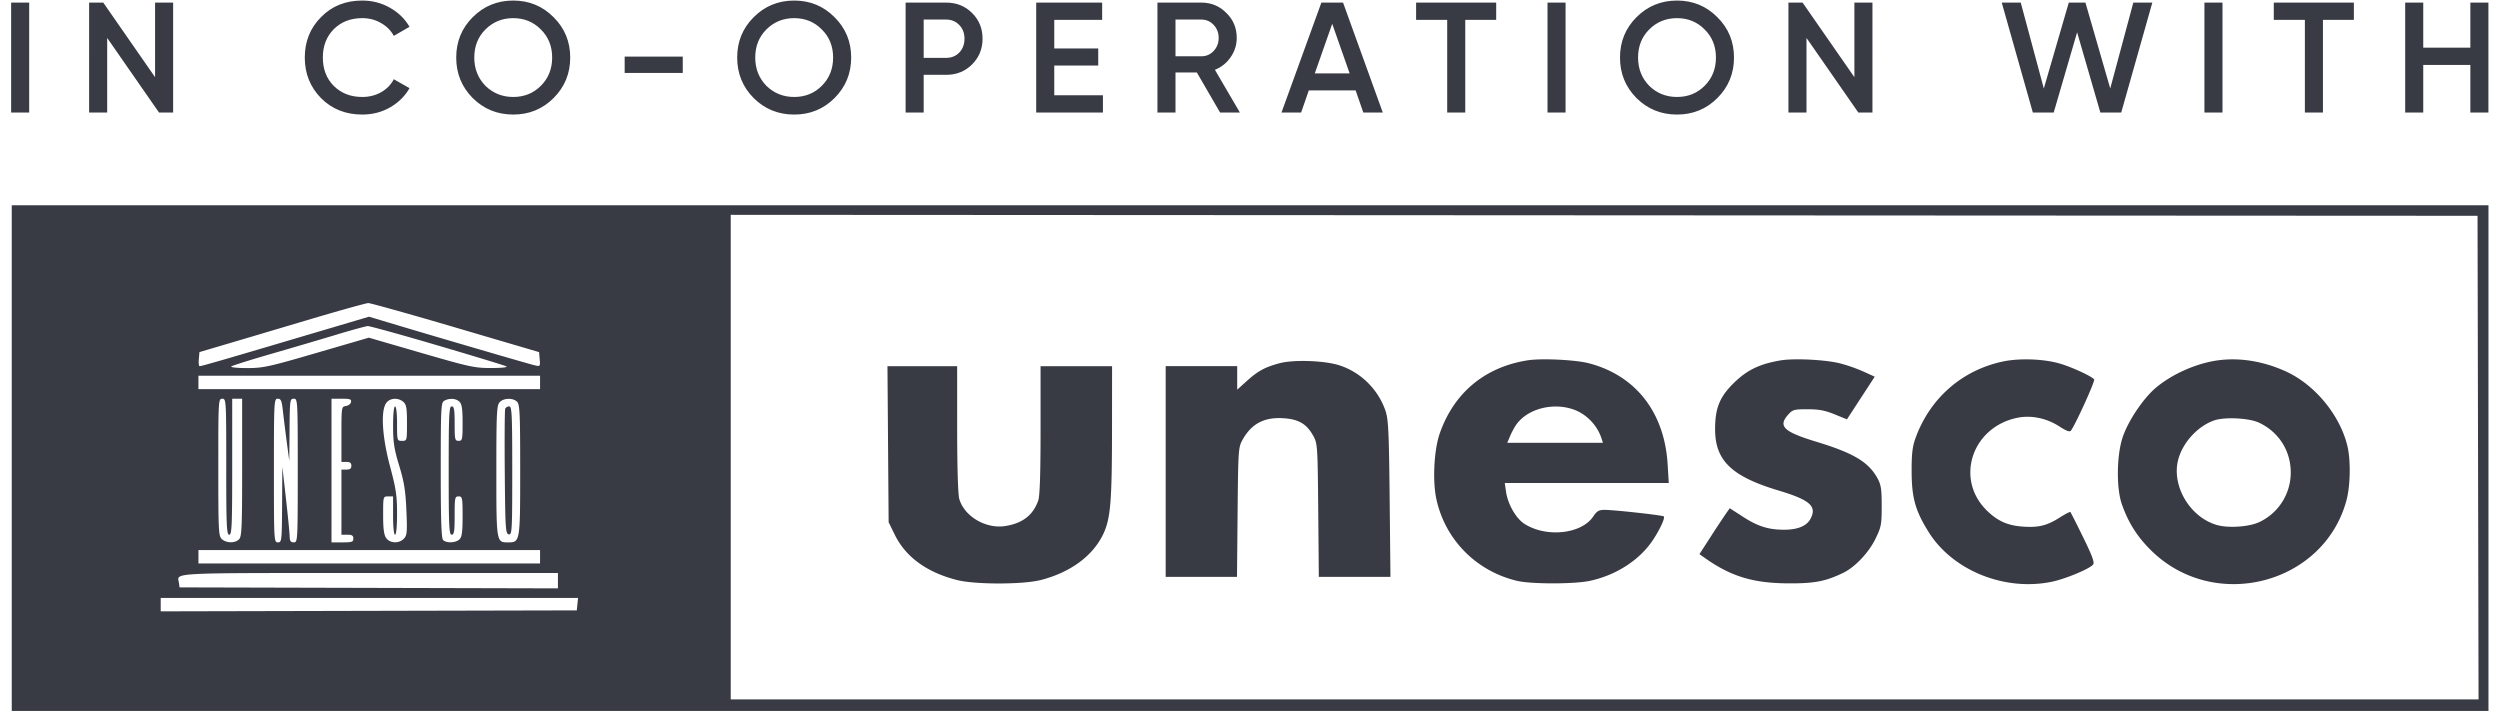 <svg viewBox="0 0 4044 1150" fill="#383A44" xmlns="http://www.w3.org/2000/svg"><title>UNESCO</title><path fill-rule="evenodd" clip-rule="evenodd" d="M19 741.019V1150h4006.35V332.037H19v408.982Zm3989.49-.768.82 391.149H1182.03V347.512l1412.82.784 1412.82.785.82 391.17ZM737.055 529.884l134.963 39.696 1.002 11.735c1.002 11.452.818 11.686-8.013 9.649-9.398-2.17-159.285-45.989-228.528-66.806l-39.563-11.869-113.046 33.487c-126.701 37.559-157.7 46.507-160.988 46.507-1.236 0-1.803-5.108-1.252-11.368l1.001-11.351 40.147-11.886c22.102-6.51 82.097-24.339 133.345-39.596 51.248-15.258 96.052-27.777 99.591-27.828 3.539-.05 67.14 17.762 141.357 39.613l-.016.017Zm-29.681 28.712c58.743 17.261 108.956 32.552 111.61 34.004 2.905 1.569-6.677 2.638-24.105 2.704-26.992.084-34.521-1.552-113.563-24.489l-84.667-24.588-84.401 24.588c-77.957 22.703-86.554 24.589-112.762 24.589-15.658 0-26.993-1.168-25.306-2.62 1.669-1.436 30.515-10.534 64.101-20.216 33.553-9.682 81.279-23.737 106.001-31.216 24.756-7.512 47.542-13.738 50.647-13.872 3.105-.133 53.719 13.855 112.445 31.116Zm1764.276 24.188c-69.44 10.717-119.65 52.35-142.71 118.305-9.39 26.942-11.92 77.122-5.35 106.836 14.48 65.537 64.71 116.167 130.7 131.725 22.67 5.342 92.03 5.342 117.27-.033 43.02-9.165 81.38-34.138 102.76-66.906 11.41-17.461 19.39-35.056 16.98-37.393-1.99-1.903-80.08-10.517-95.65-10.55-9.3 0-12.47 1.836-18.45 10.717-19.01 28.311-75.25 34.488-110.81 12.186-14-8.781-27.36-31.917-30.26-52.45l-1.99-13.922h265.26l-1.82-30.215c-5.08-84.099-51.73-143.861-127.65-163.525-21.54-5.576-75.97-8.213-98.28-4.775Zm407.85.301c-33 5.742-52.95 15.291-73.68 35.272-23.99 23.12-31.6 41.6-31.47 76.388.17 50.363 26.73 75.921 102.48 98.657 51.23 15.357 62.71 25.573 51.76 45.989-6.27 11.702-21.35 17.728-43.78 17.511-25.03-.25-41.65-5.609-65.74-21.2l-20.98-13.572-5.86 8.247a1629.696 1629.696 0 0 0-24.52 37.092l-18.67 28.879 7.3 5.208c43.28 30.949 79.51 42 138.1 42.1 41.3.084 58.91-3.355 87.07-16.993 19.11-9.248 41.05-32.335 52.1-54.82 9.48-19.298 10.23-23.221 10.23-53.368 0-27.544-1.08-34.472-7.04-45.222-14.41-25.958-38.73-40.464-98.12-58.509-53.55-16.26-62.92-25.207-46.13-44.037 7.2-8.063 9.49-8.697 31.34-8.697 18.23 0 28.11 1.836 43.65 8.163l20.06 8.163 22.47-34.505 22.49-34.488-18.46-8.396a265.243 265.243 0 0 0-37.73-13.188c-24.11-6.026-74.99-8.48-96.87-4.674Zm360.32 1.703c-66.71 14.189-118.82 60.245-141.77 125.248-4.63 13.121-5.96 25.591-5.8 54.219.25 41.433 6.18 62.216 27.48 96.32 38.84 62.215 122.64 96.119 198.95 80.527 21.97-4.507 60.86-20.616 67.04-27.794 2.74-3.171-1-13.488-15.91-43.969-10.72-21.902-20.07-40.398-20.78-41.066-.72-.701-8.03 3.039-16.25 8.28-21 13.422-34.12 16.86-58.71 15.408-26-1.519-42.68-8.831-60.56-26.542-51.35-50.847-23.65-134.43 49.58-149.587 22.4-4.624 47.39.501 68.18 13.989 11.31 7.345 16.71 9.281 18.64 6.744 7.26-9.482 39.33-80.044 37.59-82.731-3.08-4.841-36.64-20.316-56.02-25.875-26.11-7.462-65.08-8.814-91.66-3.171Zm348.57-2.004c-34.47 4.558-73.4 21.535-100.23 43.72-20.9 17.294-46.02 54.653-54.75 81.445-9.56 29.33-10.13 81.78-1.17 107.437 10.65 30.482 25.46 53.669 48.58 76.104 102.36 99.324 278.47 53.285 314.85-82.297 6.32-23.621 7.06-64.469 1.53-87.538-11.93-50.046-52.7-99.491-99.55-120.825-36.16-16.443-73.99-22.686-109.26-18.029v-.017Zm-1518.89 4.841c-23.49 6.344-34.62 12.403-52.65 28.663l-15.56 14.038v-38.043h-115.67v340.84h115.35l.97-104.582c.92-100.193 1.25-105.084 7.88-116.952 14.49-25.975 34.54-36.792 65.12-35.123 25.36 1.386 38.55 8.981 49.31 28.412 6.95 12.52 7.18 16.075 8.12 120.574l.95 107.671h115.86l-1.28-126.267c-1.09-107.938-2.05-128.57-6.7-142.225-11.93-35.006-40.49-63.017-75.4-73.917-24.3-7.596-73.7-9.182-96.3-3.072v-.017Zm-633 130.925.95 126.266 9.91 20.132c17.82 36.174 51.85 60.93 100.93 73.367 29.06 7.344 105.87 7.344 134.93 0 48.08-12.186 84.57-38.996 101.41-74.469 11.75-24.755 14.04-51.832 14.16-166.981l.1-104.565h-115.67v103.33c0 69.877-1.18 106.736-3.71 113.864-8.34 23.771-25.25 36.908-53.2 41.399-31.45 5.041-66.43-15.508-74.58-43.82-2.07-7.228-3.41-51.331-3.42-113.313l-.02-101.46h-112.73l.94 126.25Zm-562.896-99.909v10.851H320.979v-21.701h552.609l.016 10.85ZM365.966 754.957c0 95.702.635 110.008 4.841 110.008 4.174 0 4.808-14.306 4.808-110.008V644.966h16.076v111.327c0 97.07-.668 111.944-5.058 116.184-6.578 6.343-20.199 6.21-27.628-.267-5.475-4.774-5.876-12.52-5.876-116.184 0-108.99.117-111.06 6.427-111.06s6.427 2.07 6.427 110.008l-.017-.017Zm91.612-90.627c1.186 10.651 4.007 33.303 6.26 50.347l4.107 30.982.434-50.346c.384-48.143.684-50.347 6.844-50.347 6.31 0 6.427 2.07 6.427 116.184 0 114.131-.117 116.185-6.427 116.185-5.058 0-6.494-2.137-6.677-10.066-.151-5.526-2.855-33.053-6.043-61.181l-5.776-51.131-.401 61.197c-.367 58.994-.617 61.197-6.81 61.197-6.31 0-6.427-2.07-6.427-116.184 0-112.511.2-116.184 6.176-116.184 5.175 0 6.51 3.021 8.313 19.347Zm110.208-13.938c-.584 2.988-4.307 5.876-8.263 6.41-7.078.985-7.195 1.753-7.195 45.706v44.704h8.013c5.91 0 8.046 1.669 8.046 6.193 0 4.557-2.136 6.21-8.029 6.21h-8.03v105.333h9.632c7.512 0 9.632 1.386 9.632 6.193 0 5.459-2.136 6.21-17.661 6.21h-17.678V644.983h16.309c13.789 0 16.126.835 15.224 5.409Zm84.685-.301c4.891 4.274 5.875 9.983 5.875 34.087 0 28.813-.033 28.963-8.029 28.963-7.979 0-8.029-.217-8.029-27.877 0-16.527-1.319-27.895-3.222-27.895-1.936 0-3.205 12.637-3.189 31.751 0 26.325 1.72 37.325 9.916 64.285 7.929 26.108 10.233 40.364 11.602 72.164 1.519 35.056 1.052 40.331-3.99 45.706-7.762 8.263-22.318 7.846-28.612-.818-3.706-5.091-5.008-14.773-5.008-37.176 0-30.248.017-30.298 8.03-30.298h8.046v30.983c0 18.596 1.285 30.982 3.205 30.982 1.953 0 3.222-13.438 3.222-34.121 0-28.962-1.72-40.497-11.251-76.087-12.888-48.043-15.442-90.226-6.244-102.879 5.976-8.23 19.298-9.081 27.678-1.77Zm90.777-.25c3.889 3.739 5.058 11.652 5.058 34.07 0 27.16-.451 29.213-6.427 29.213-5.96 0-6.427-2.053-6.427-27.877 0-22.72-.885-27.878-4.824-27.878-4.174 0-4.808 13.588-4.808 103.781 0 90.21.634 103.798 4.808 103.798 3.973 0 4.824-5.508 4.824-30.982 0-28.913.434-30.983 6.427-30.983 6.009 0 6.427 2.07 6.427 32.318 0 25.24-1.102 33.387-5.058 37.176-5.976 5.759-20.967 6.41-26.426 1.152-2.854-2.755-3.856-32.118-3.856-112.929 0-100.76.434-109.474 5.626-112.378 8.296-4.674 18.93-3.99 24.656 1.519Zm93.181 0c4.39 4.24 5.041 18.596 5.041 110.508 0 116.218-.117 117.002-19.531 117.002-19.08 0-19.03.401-19.03-115.399 0-93.966.601-106.285 5.342-111.31 6.51-6.961 21.367-7.378 28.178-.801Zm-19.197 11.418c-.852 2.153-1.169 48.493-.702 102.996.785 91.512 1.269 99.157 6.477 100.109 5.259.968 5.609-5.576 5.609-102.98 0-91.345-.601-104.015-4.907-104.015-2.721 0-5.626 1.753-6.477 3.89Zm1727.408.885c21.16 7.194 39.12 25.607 46 47.124l2.24 6.961h-154.73l4.94-11.618c2.72-6.394 7.53-15.024 10.68-19.164 18.5-24.372 57.98-34.505 90.87-23.303Zm1109.52 21.567c31.95 14.99 51.35 45.405 51.35 80.544a88.433 88.433 0 0 1-13.88 47.793 88.427 88.427 0 0 1-37.5 32.718c-15.88 7.362-48.71 9.716-66.96 4.791-44.54-12.019-75.42-64.151-63.43-107.053 7.63-27.31 31.28-52.95 57.44-62.282 16.94-6.059 56.72-4.156 72.98 3.489ZM873.588 900.588v10.851H321.012v-21.701h552.609v10.85h-.033Zm28.929 38.728v12.42l-306.019-.785-306.018-.801-1.051-7.178c-2.504-17.094-22.536-16.059 307.771-16.059h305.317v12.403Zm31.533 37.96-1.002 10.066-336.55.785-336.533.784V967.21h675.087l-1.002 10.066Z"/><path d="M18.01 182V4.2h29.21V182H18.01Zm232.837-57.15V4.2h29.21V182h-22.86l-83.82-120.65V182h-29.21V4.2h22.86l83.82 120.65Zm335.129 60.452c-26.754 0-48.937-8.805-66.548-26.416-17.61-17.949-26.416-39.878-26.416-65.786 0-26.077 8.806-47.921 26.416-65.532C536.87 9.788 559.052.898 585.976.898c16.087 0 30.904 3.81 44.45 11.43 13.716 7.62 24.384 17.95 32.004 30.988l-25.4 14.732c-4.741-8.805-11.684-15.748-20.828-20.828-8.974-5.25-19.05-7.874-30.226-7.874-18.796 0-34.205 6.011-46.228 18.034-11.684 11.853-17.526 27.093-17.526 45.72s5.842 33.867 17.526 45.72c12.023 12.023 27.432 18.034 46.228 18.034 11.176 0 21.336-2.54 30.48-7.62 9.144-5.249 16.002-12.277 20.574-21.082l25.4 14.478c-7.281 12.869-17.864 23.283-31.75 31.242-13.377 7.62-28.278 11.43-44.704 11.43Zm309.488-26.67c-17.78 17.78-39.539 26.67-65.278 26.67-25.739 0-47.583-8.89-65.532-26.67-17.78-17.949-26.67-39.793-26.67-65.532 0-25.739 8.89-47.498 26.67-65.278C782.603 9.872 804.447.898 830.186.898c25.739 0 47.498 8.975 65.278 26.924 17.949 17.78 26.924 39.54 26.924 65.278 0 25.739-8.975 47.583-26.924 65.532ZM785.228 138.82c12.361 12.023 27.347 18.034 44.958 18.034 17.78 0 32.681-6.011 44.704-18.034 12.192-12.192 18.288-27.432 18.288-45.72s-6.096-33.443-18.288-45.466c-12.023-12.192-26.924-18.288-44.704-18.288s-32.766 6.096-44.958 18.288c-12.023 12.023-18.034 27.178-18.034 45.466 0 18.119 6.011 33.359 18.034 45.72Zm319.202-20.828h-93.98V91.576h93.98v26.416Zm245.51 40.64c-17.78 17.78-39.54 26.67-65.28 26.67-25.74 0-47.58-8.89-65.53-26.67-17.78-17.949-26.67-39.793-26.67-65.532 0-25.739 8.89-47.498 26.67-65.278 17.95-17.95 39.79-26.924 65.53-26.924 25.74 0 47.5 8.975 65.28 26.924 17.95 17.78 26.92 39.54 26.92 65.278 0 25.739-8.97 47.583-26.92 65.532ZM1239.7 138.82c12.36 12.023 27.35 18.034 44.96 18.034 17.78 0 32.68-6.011 44.7-18.034 12.2-12.192 18.29-27.432 18.29-45.72s-6.09-33.443-18.29-45.466c-12.02-12.192-26.92-18.288-44.7-18.288s-32.77 6.096-44.96 18.288c-12.02 12.023-18.03 27.178-18.03 45.466 0 18.119 6.01 33.359 18.03 45.72ZM1464.92 4.2h65.53c16.77 0 30.74 5.588 41.91 16.764 11.35 11.176 17.02 25.061 17.02 41.656 0 16.425-5.67 30.31-17.02 41.656-11.17 11.176-25.14 16.764-41.91 16.764h-36.32V182h-29.21V4.2Zm29.21 89.408h36.32c8.64 0 15.75-2.879 21.34-8.636 5.59-5.927 8.38-13.377 8.38-22.352s-2.79-16.34-8.38-22.098c-5.59-5.927-12.7-8.89-21.34-8.89h-36.32v61.976Zm211.24 12.446v48.006h78.74V182h-107.95V4.2h106.68v27.94h-77.47v46.228h71.12v27.686h-71.12ZM2005.62 182h-32.01l-37.59-64.77h-34.54V182h-29.21V4.2h71.12c15.91 0 29.38 5.588 40.38 16.764 11.18 10.837 16.77 24.3 16.77 40.386 0 11.345-3.31 21.76-9.91 31.242-6.43 9.313-14.9 16.087-25.4 20.32L2005.62 182Zm-62.23-150.368h-41.91v59.436h41.91c7.79 0 14.39-2.879 19.81-8.636 5.42-5.757 8.13-12.785 8.13-21.082s-2.71-15.325-8.13-21.082c-5.42-5.757-12.02-8.636-19.81-8.636ZM2236.78 182h-31.5l-12.44-35.814h-75.7L2104.7 182h-31.75l64.51-177.8h35.06l64.26 177.8Zm-81.79-143.51-28.19 80.264h56.38l-28.19-80.264Zm135.7-34.29h129.54v27.94h-50.03V182h-29.21V32.14h-50.3V4.2ZM2503.25 182V4.2h29.21V182h-29.21ZM2778 158.632c-17.78 17.78-39.54 26.67-65.28 26.67-25.74 0-47.58-8.89-65.53-26.67-17.78-17.949-26.67-39.793-26.67-65.532 0-25.739 8.89-47.498 26.67-65.278 17.95-17.95 39.79-26.924 65.53-26.924 25.74 0 47.5 8.975 65.28 26.924 17.95 17.78 26.92 39.54 26.92 65.278 0 25.739-8.97 47.583-26.92 65.532Zm-110.24-19.812c12.36 12.023 27.35 18.034 44.96 18.034 17.78 0 32.68-6.011 44.7-18.034 12.2-12.192 18.29-27.432 18.29-45.72s-6.09-33.443-18.29-45.466c-12.02-12.192-26.92-18.288-44.7-18.288s-32.77 6.096-44.96 18.288c-12.02 12.023-18.03 27.178-18.03 45.466 0 18.119 6.01 33.359 18.03 45.72Zm331.9-13.97V4.2h29.21V182h-22.86l-83.82-120.65V182h-29.21V4.2h22.86l83.82 120.65ZM3322.09 182h-33.78L3238.02 4.2h30.73l37.34 138.938L3346.48 4.2h26.92l40.13 138.938L3450.87 4.2h30.73L3431.31 182h-33.78l-37.59-129.794L3322.09 182Zm243.8 0V4.2h29.21V182h-29.21ZM3678.07 4.2h129.54v27.94h-50.03V182h-29.21V32.14h-50.3V4.2Zm317.97 72.898V4.2h29.21V182h-29.21v-76.962h-76.2V182h-29.21V4.2h29.21v72.898h76.2Z"/></svg>